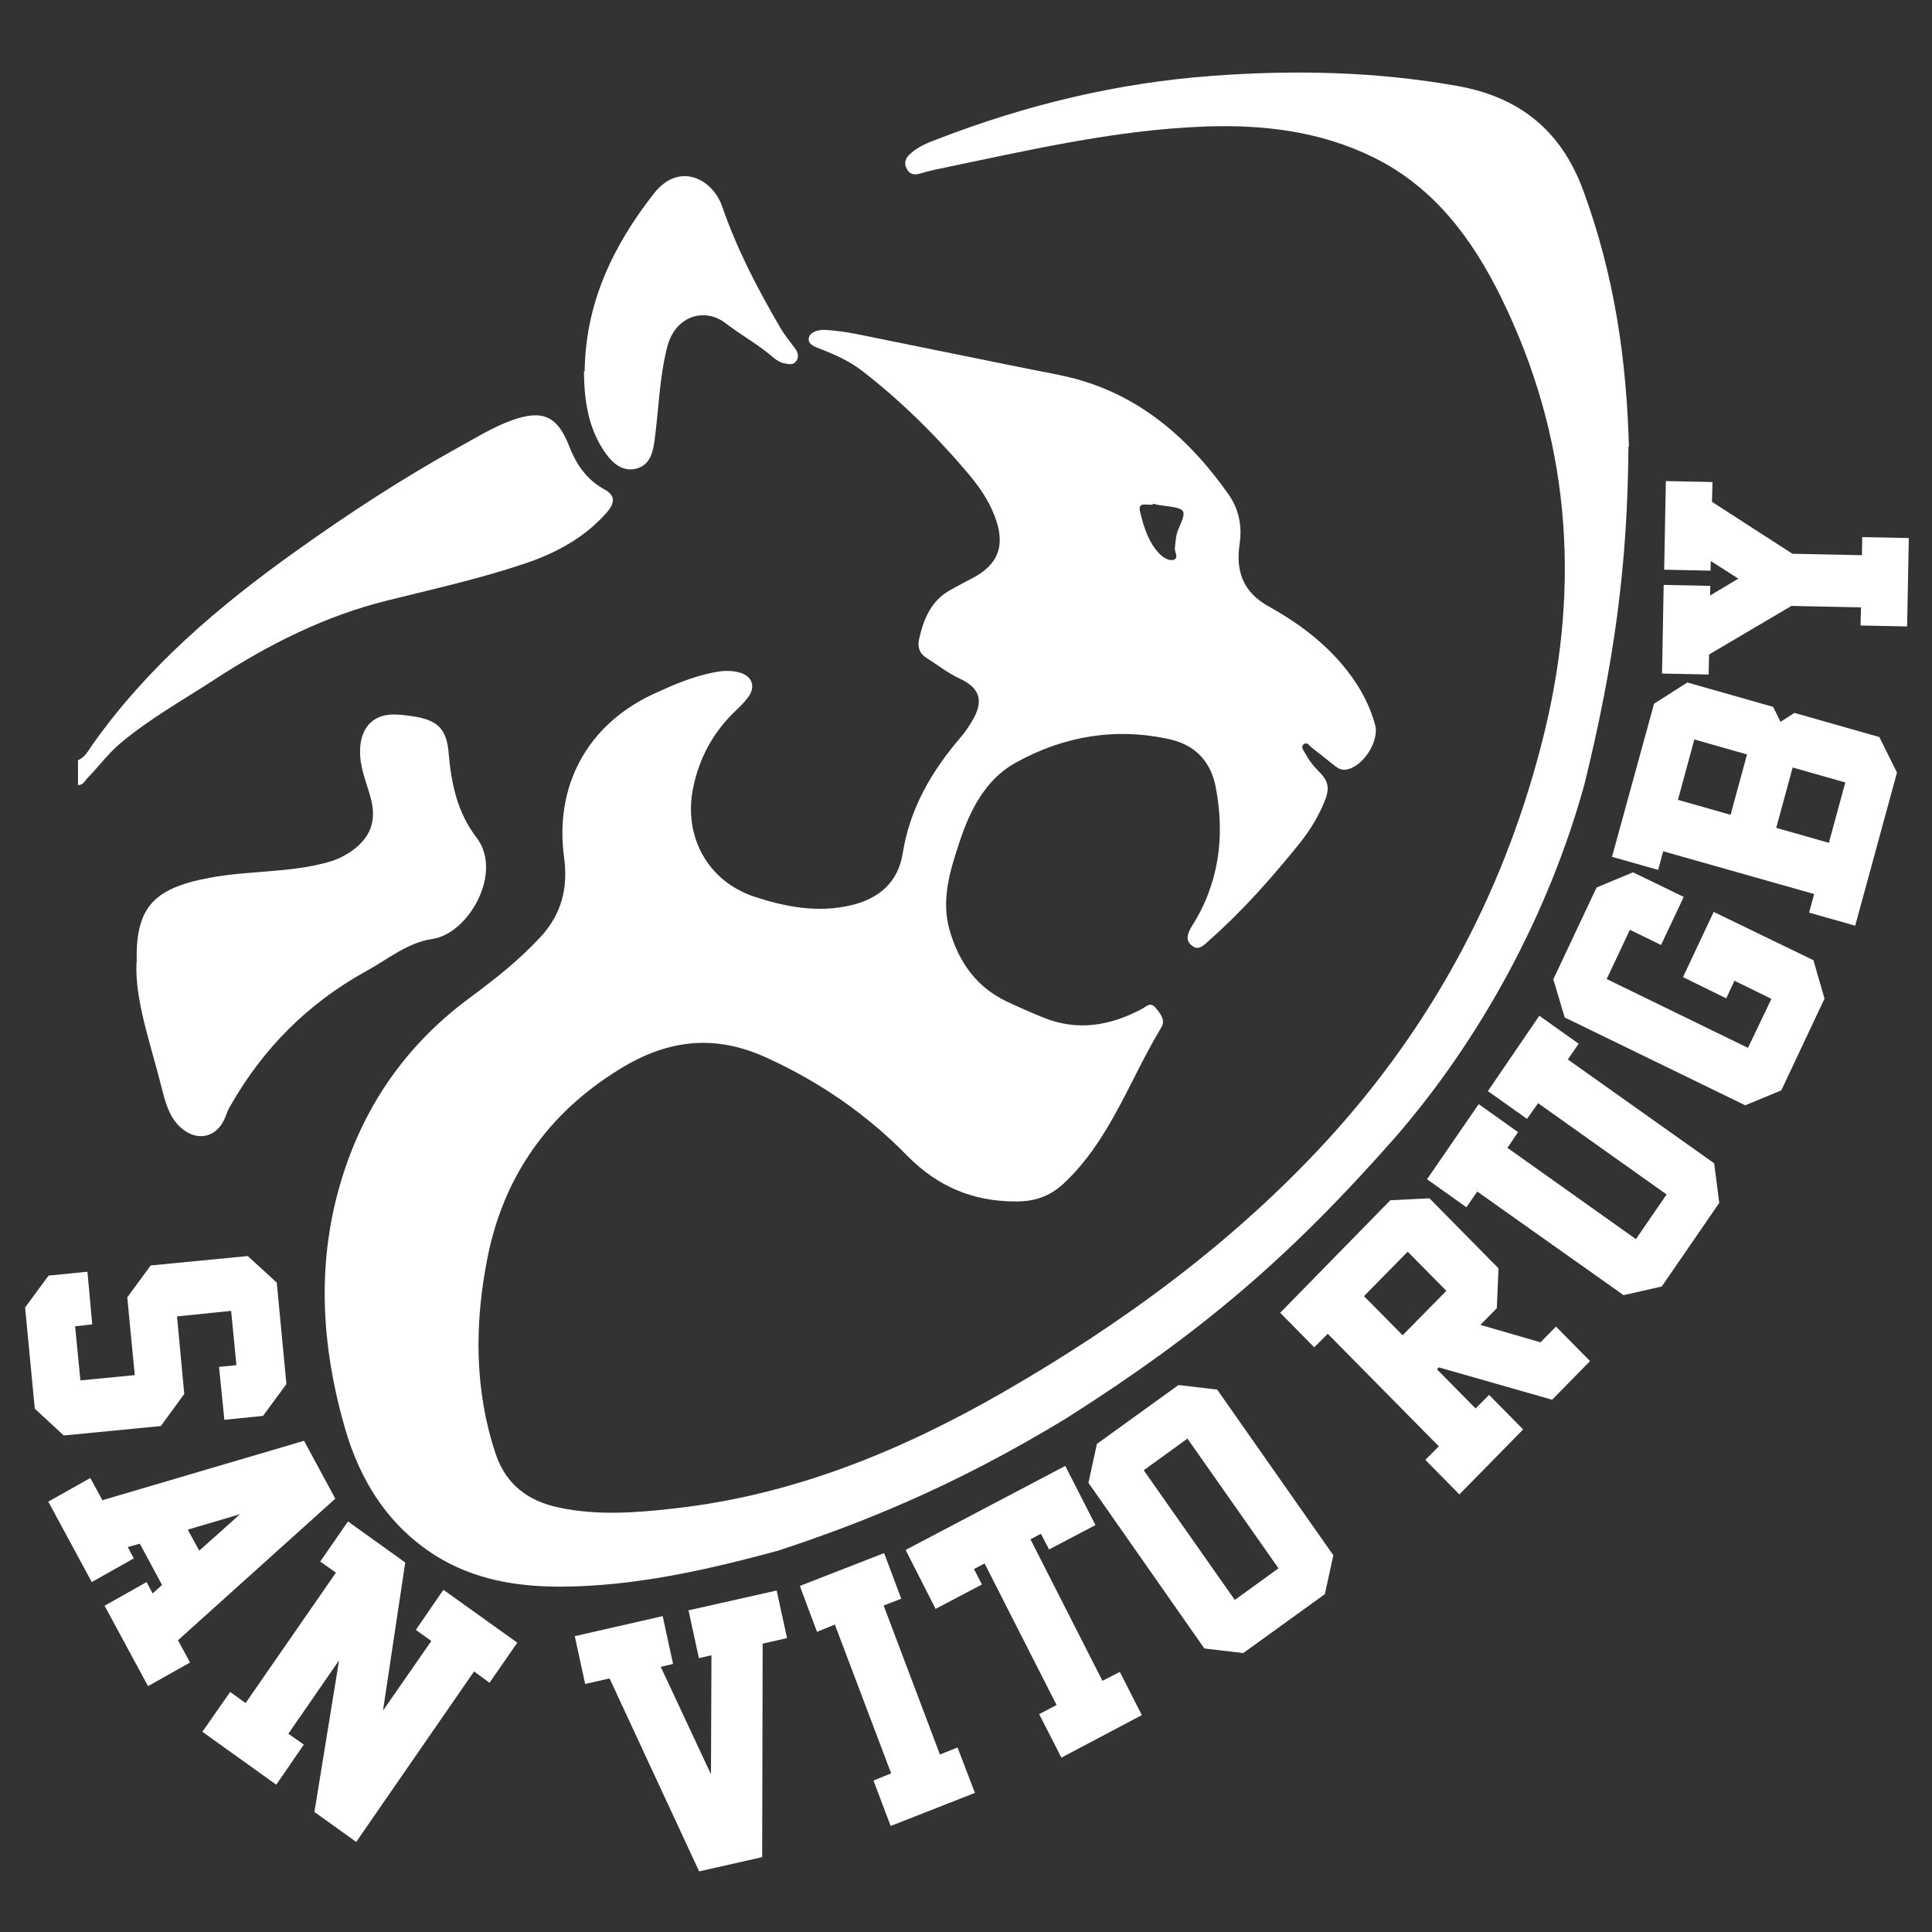 <?xml version="1.0" encoding="UTF-8"?>
<svg id="Livello_1" xmlns="http://www.w3.org/2000/svg" version="1.1" viewBox="0 0 80 80">
  <rect x="0" y="0" width="80" height="80" fill="#333333" stroke="none"/>
  <!-- Generator: Adobe Illustrator 29.3.1, SVG Export Plug-In . SVG Version: 2.1.0 Build 151)  -->
  <defs>
    <style>
      .st0 {
        fill: #fff;
      }
    </style>
  </defs>
  <path class="st0" d="M3.23,31.48c.29-.12.42-.39.58-.62,2.3-3.26,5.26-5.77,8.46-8.05,2.17-1.55,4.39-3,6.72-4.29.71-.39,1.4-.82,2.16-1.1,1.3-.48,1.93-.21,2.42,1.06.3.76.72,1.38,1.45,1.78.46.25.47.56.07,1-.93,1.04-2.11,1.66-3.4,2.09-1.85.62-3.75,1.04-5.63,1.51-2.6.64-4.96,1.83-7.21,3.3-1.31.85-2.67,1.61-3.87,2.62-.51.43-.9.97-1.36,1.44-.11.11-.17.29-.39.29v-1.01h0Z"/>
  <path class="st0" d="M67.43,18.48c-.03,4.98-.61,9.05-1.82,13.99-1.47,5.33-4.26,10.51-7.85,14.64-4.43,5.03-8.08,8.1-13.53,11.57-4.9,3-8.92,4.51-12.01,5.53-2.96.8-5.94,1.48-9.02,1.49-1.81,0-3.56-.29-5.14-1.27-1.98-1.24-3.16-3.12-3.79-5.34-.98-3.44-1.18-6.9-.09-10.37.96-3.06,2.72-5.52,5.28-7.41,1.03-.76,2.03-1.55,2.91-2.5.87-.93,1.16-2.02.99-3.28-.41-3,.96-5.51,3.67-6.78.82-.38,1.65-.74,2.54-.91.35-.07.7-.09,1.06.01.5.14.67.56.37.99-.16.23-.37.43-.58.63-.9.87-1.47,1.93-1.72,3.16-.41,2.02.62,3.87,2.54,4.5,1.3.43,2.64.68,4.02.35,1.13-.27,1.93-.94,2.12-2.15.3-1.87,1.2-3.4,2.39-4.79.19-.21.35-.46.49-.7.48-.8.33-1.34-.5-1.73-.5-.23-.94-.58-1.4-.87-.28-.17-.37-.44-.31-.74.19-.87.51-1.65,1.34-2.09.28-.15.56-.31.84-.45,1.12-.57,1.42-1.39.96-2.58-.27-.72-.71-1.32-1.2-1.89-1.29-1.51-2.7-2.9-4.26-4.11-.52-.41-1.12-.68-1.73-.92-.23-.09-.56-.19-.51-.46.05-.27.41-.35.66-.34.44.02.88.09,1.31.17,2.79.56,5.57,1.14,8.36,1.69,3.06.6,5.28,2.44,7.05,4.95.43.61.57,1.32.46,2.05-.17,1.15.15,2.01,1.22,2.6,1.1.61,2.13,1.36,2.97,2.33.65.75,1.15,1.59,1.42,2.56.19.69-.52,1.77-1.22,1.86-.17.02-.31-.05-.44-.15-.32-.26-.64-.51-.96-.76-.1-.08-.21-.27-.35-.13-.12.12.03.27.09.39.13.23.28.45.47.64.51.5.56.77.27,1.44-.25.58-.58,1.11-.97,1.6-1.16,1.44-2.37,2.81-3.75,4.03-.21.19-.44.46-.72.23-.31-.23-.17-.55,0-.82,1.12-1.77,1.37-3.71.98-5.75-.21-1.07-.85-1.73-1.87-1.97-2.25-.51-4.41-.15-6.41.96-1.24.68-1.89,1.95-2.33,3.29-.39,1.18-.77,2.38-.41,3.64.38,1.34,1.13,2.39,2.41,2.98.49.23.97.44,1.46.64,1.42.58,2.77.35,4.09-.35.17-.09.35-.31.56-.06.21.24.43.52.25.82-1.32,2.18-2.13,4.68-4.05,6.47-.58.54-1.22.75-2.02.74-1.75-.01-3.2-.62-4.45-1.89-1.68-1.72-3.63-3.06-5.82-4.06-2.13-.98-4.09-.77-6.09.47-2.95,1.81-4.8,4.43-5.47,7.79-.54,2.7-.56,5.47.34,8.16.43,1.26,1.34,1.93,2.59,2.2,1.63.35,3.27.22,4.9.03,4.88-.56,9.33-2.39,13.55-4.82,4.89-2.82,9.43-6.13,13.3-10.32,4.49-4.87,7.53-10.58,9.1-17.06,1.49-6.17,1.01-12.19-1.81-17.93-1.2-2.44-2.78-4.56-5.26-5.79-2.22-1.1-4.6-1.38-7.02-1.29-3.78.14-7.45,1.02-11.14,1.78-.23.05-.45.11-.66.17-.23.07-.43.02-.54-.21-.13-.25-.03-.45.16-.62.32-.29.72-.45,1.12-.6,3.67-1.42,7.45-2.33,11.38-2.62,3.4-.25,6.78-.18,10.15.42,2.56.46,4.29,1.83,5.21,4.33,1.3,3.54,1.79,7.02,1.89,10.6h-.01ZM47.75,20.88c-.19.09-.66-.17-.54.32.15.62.35,1.28.82,1.75.13.13.36.27.52.24.31-.05.07-.33.1-.5.03-.25.03-.49.13-.74.38-.88.37-.88-.66-1.02-.12-.01-.25-.04-.37-.07h0Z"/>
  <path class="st0" d="M5.66,39.87c-.05-2.23.62-3.08,3.01-3.52,1.61-.31,3.28-.2,4.88-.64.41-.11.8-.3,1.13-.56.72-.56.91-1.26.66-2.15-.18-.64-.45-1.25-.43-1.94.02-.98.6-1.54,1.55-1.47.21.01.43.04.63.07,1.02.15,1.41.51,1.49,1.55.11,1.26.36,2.44,1.15,3.47,1.12,1.45-.33,3.99-1.83,4.2-1.03.15-1.85.85-2.75,1.34-2.39,1.32-4.25,3.18-5.61,5.57-.08.14-.15.29-.2.44-.33.89-1.2,1.08-1.89.43-.47-.45-.61-1.05-.76-1.63-.45-1.81-1.1-3.57-1.04-5.15h0Z"/>
  <path class="st0" d="M24.21,15.38c.03-2.83,1.18-5.22,2.87-7.37,1.05-1.34,2.43-.59,2.82.53.61,1.77,1.47,3.42,2.41,5.03.18.31.41.58.62.87.11.15.16.33.05.5-.12.19-.31.14-.48.11-.17-.03-.33-.12-.47-.24-.62-.54-1.34-.93-1.99-1.43-.84-.65-2.07-.33-2.41.98-.33,1.28-.35,2.6-.53,3.9-.07.52-.21.99-.73,1.14-.54.15-.96-.17-1.27-.6-.74-1.02-.91-2.2-.92-3.43h0Z"/>
  <g>
    <polygon class="st0" points="6.66 59.05 7.63 57.72 7.33 54.51 9.57 54.28 9.79 56.53 9.07 56.6 9.29 58.79 10.89 58.63 11.86 57.31 11.46 53.11 10.26 52.01 6.24 52.4 5.27 53.72 5.58 56.94 3.33 57.16 3.11 54.92 3.82 54.84 3.62 52.66 2.01 52.82 1.04 54.14 1.44 58.33 2.64 59.44 6.66 59.05"/>
    <path class="st0" d="M13.88,62.05l-1.29-2.39-8.35,2.46-.5-.92-1.74.98,1.8,3.33,1.74-.98-.25-.47.5-.14.92,1.71-.39.35-.25-.47-1.74.98,1.8,3.33,1.74-.98-.5-.92,6.51-5.86h0ZM7.77,63.34l2.17-.64-1.69,1.51-.48-.88Z"/>
    <polygon class="st0" points="17.22 67.49 17.86 67.95 15.86 70.83 16.78 64.7 14.41 63 13.26 64.66 13.91 65.12 10.17 70.52 9.53 70.06 8.38 71.71 11.44 73.9 12.58 72.24 11.94 71.79 14.04 68.75 13.02 75.03 14.75 76.27 19.63 69.21 20.27 69.68 21.42 68.02 18.36 65.83 17.22 67.49"/>
    <polygon class="st0" points="28.51 66.68 28.94 68.66 29.46 68.54 29.44 73.47 27.36 69.02 27.87 68.9 27.44 66.92 23.8 67.75 24.23 69.73 25.24 69.5 28.95 77.49 31.56 76.9 31.58 68.06 32.59 67.83 32.16 65.86 28.51 66.68"/>
    <polygon class="st0" points="38.92 72.65 36.59 66.48 37.32 66.2 36.61 64.31 33.12 65.67 33.83 67.57 34.57 67.27 36.9 73.43 36.17 73.73 36.88 75.61 40.37 74.24 39.65 72.36 38.92 72.65"/>
    <polygon class="st0" points="45.65 69.6 42.67 63.74 43.1 63.51 43.44 64.16 45.36 63.15 44.11 60.7 37.5 64.18 38.74 66.62 40.66 65.61 40.33 64.97 40.77 64.74 43.75 70.6 43.03 70.98 43.95 72.78 47.28 71.02 46.37 69.23 45.65 69.6"/>
    <path class="st0" d="M48.8,57.35l-3.38,2.44-.35,1.61,4.8,6.86,1.61.19,3.38-2.44.35-1.61-4.81-6.86-1.61-.19h0ZM52.94,64.94l-1.81,1.31-3.77-5.37,1.81-1.31,3.77,5.37Z"/>
    <path class="st0" d="M63.78,55.58l-2.48-.72.68-.69.07-1.65-2.82-2.86-.04-.04-1.62.08-4.56,4.66,1.41,1.43.56-.56,4.6,4.66-.56.56,1.41,1.43,2.64-2.69-1.41-1.43-.56.56-1.6-1.62.08-.08,4.69,1.34,1.57-1.6-1.41-1.43-.64.65h0ZM59.89,53.45l-1.81,1.84-1.6-1.62,1.81-1.84,1.6,1.62Z"/>
    <polygon class="st0" points="64.92 43.87 65.37 43.22 63.74 42.06 61.61 45.18 63.23 46.33 63.69 45.68 69.01 49.46 67.74 51.31 62.42 47.53 62.86 46.88 61.23 45.72 59.09 48.83 60.72 49.99 61.17 49.34 67.23 53.63 68.81 53.27 71.19 49.81 70.98 48.17 64.92 43.87"/>
    <polygon class="st0" points="70.96 37.76 69.69 40.46 71.48 41.34 71.82 40.61 73.35 41.36 72.38 43.39 66.53 40.54 67.49 38.5 68.78 39.13 69.72 37.14 67.62 36.12 66.11 36.75 64.32 40.55 64.79 42.13 72.21 45.74 72.26 45.77 73.76 45.15 75.55 41.35 75.09 39.76 70.96 37.76"/>
    <path class="st0" d="M74.3,29.52l-.57.37-.31-.62-3.55-1.01-1.38.88-1.74,6.34,1.91.54.21-.77,6.25,1.77-.21.77,1.91.54,1.73-6.34-.73-1.47-3.55-1.01h.02ZM72.34,31.24l-.68,2.5-2.18-.62.68-2.5,2.18.62ZM76.41,32.4l-.68,2.5-2.18-.62.68-2.5,2.18.62Z"/>
    <polygon class="st0" points="77.11 22.24 77.1 22.99 74.22 22.93 70.89 20.78 70.91 19.96 68.98 19.92 68.91 23.59 70.83 23.63 70.84 23.23 71.98 23.96 70.81 24.66 70.82 24.26 68.89 24.22 68.82 27.89 70.75 27.93 70.77 27.1 74.18 25.09 77.06 25.15 77.04 25.9 78.97 25.94 79.04 22.28 77.11 22.24"/>
  </g>
</svg>